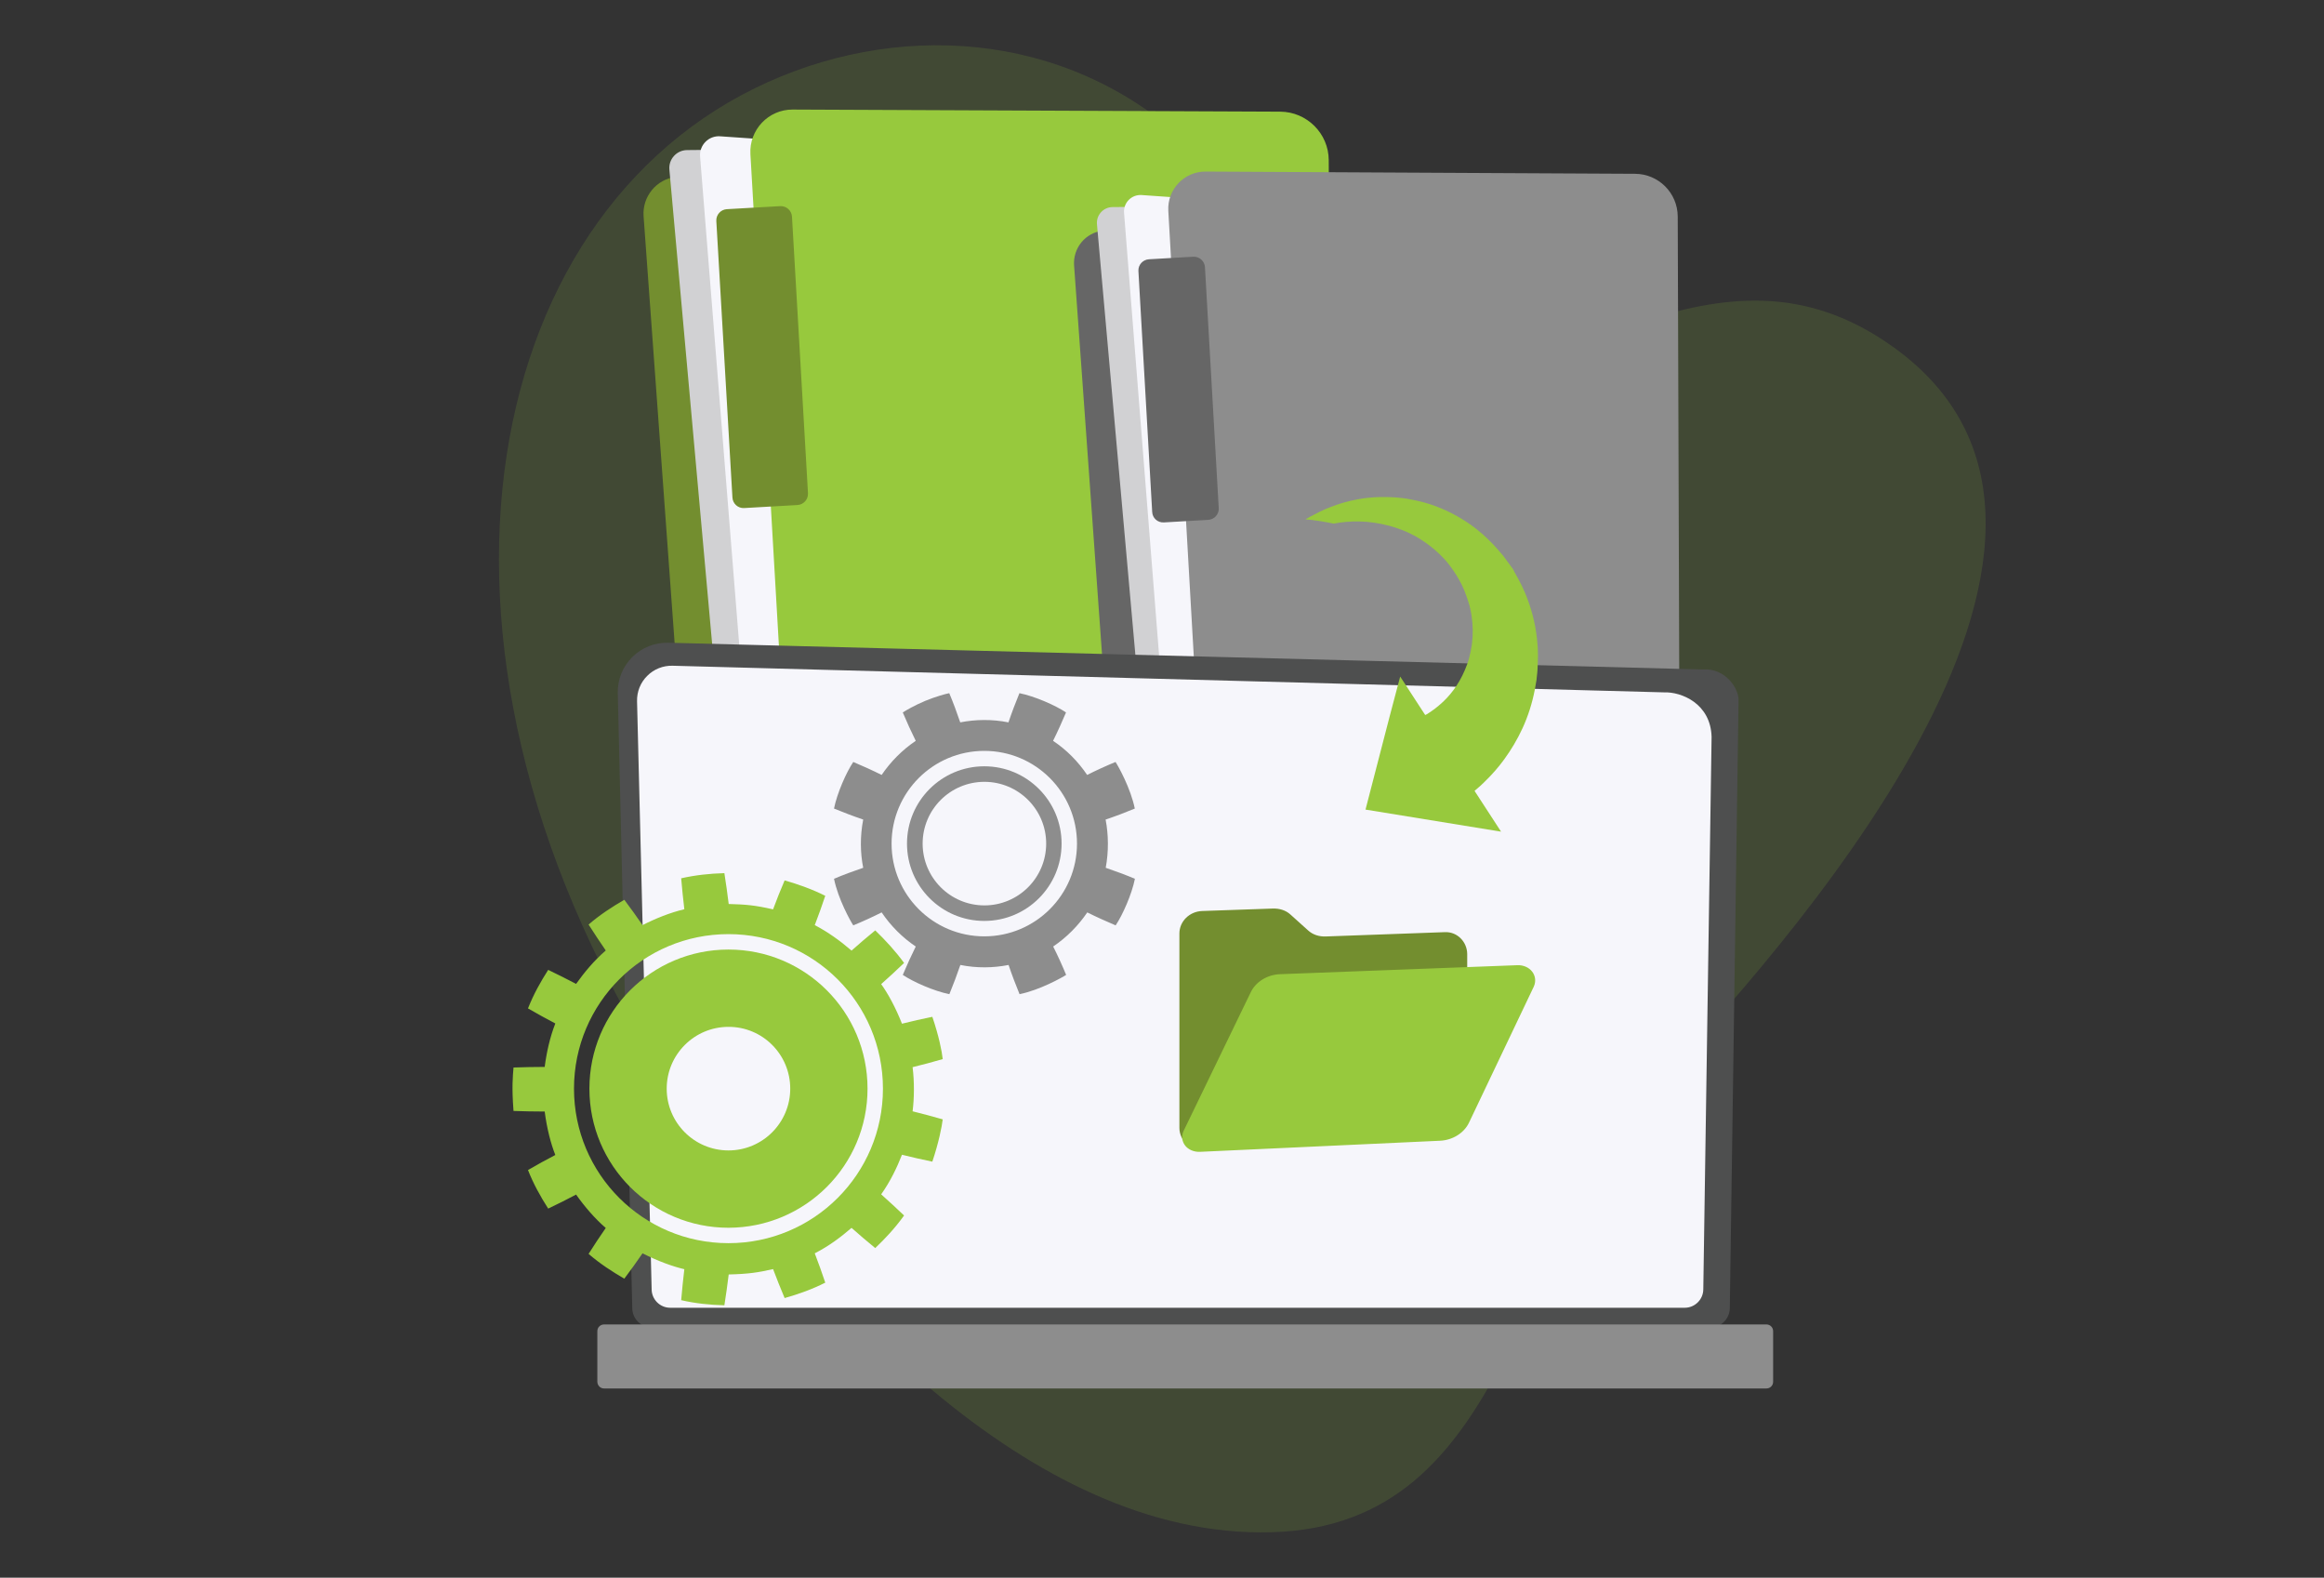 <svg version="1.1" id="Layer_1" xmlns="http://www.w3.org/2000/svg" x="0" y="0" viewBox="0 0 1990.4 1350.8" xml:space="preserve"><rect x="0" y="0" width="1990.4" height="1350.8" fill="#333333" stroke="none"/><style>.st1{fill:#738e2f}.st2{fill:#d1d1d3}.st3{fill:#f6f6fb}.st4{fill:#97c93d}.st5{fill:#666}.st6{fill:#8d8d8d}</style><path d="M1418.1 930.1c-121.7 132.1-122.4 376.2-329.2 381.8-208.8 5.7-396-207-503-364.3-249.8-367.4-185.5-751.3 60.7-872.1 118-57.9 264.8-50.9 369.9 46.4 117 108.3 119.6 162.8 191.1 184.7 129.8 39.8 259.6-120.2 414-9.4 228.9 164.2-102.4 523.1-203.5 632.9z" opacity=".15" fill="#97c93d"/><path class="st1" d="M612.9 147.3l-33.9 4.1c-16.8 2-29 16.9-27.8 33.7l58.7 807c1.3 18.4 17.4 32.1 35.7 30.7l233.4-18.6-266.1-856.9z"/><path class="st2" d="M1021.1 124.3l-432.7 4.2c-8.9.1-15.9 7.8-15.1 16.7l74.9 830.7c1.6 17.7 17.3 30.8 35.1 29l302.5-29.8 35.3-850.8z"/><path class="st3" d="M999.1 143.1l-382.3-26.4c-9.8-.7-18 7.5-17.2 17.4l67.2 838.3c.9 11.8 11 20.8 22.8 20.5l279.6-8 29.9-841.8z"/><path class="st4" d="M1096.4 95.6l-417.5-1.8c-20.8-.1-37.4 17.4-36.2 38.2l49.7 857.2c1 17.4 15.9 30.7 33.3 29.6l383.6-22.3c18.1-1.1 32.2-16.1 32.1-34.2l-3.4-825.2c-.1-22.8-18.7-41.4-41.6-41.5z"/><path class="st1" d="M637.3 435l45.7-2.6c5.2-.3 9.3-4.8 9-10.1l-13.7-236.8c-.3-5.2-4.8-9.3-10.1-9l-45.7 2.6c-5.2.3-9.3 4.8-9 10.1L627.3 426c.3 5.3 4.8 9.3 10 9z"/><path class="st5" d="M974.3 193.9l-29.9 3.6c-14.8 1.8-25.5 14.8-24.5 29.7L971 938.1c1.2 16.2 15.3 28.3 31.5 27.1l205.6-16.2-233.8-755.1z"/><path class="st2" d="M1333.9 174l-381.1 3.3c-7.9.1-14 6.9-13.3 14.7l65.3 731.8c1.4 15.6 15.3 27.1 30.9 25.6l266.5-26 31.7-749.4z"/><path class="st3" d="M1314.5 190.5L977.8 167c-8.7-.6-15.8 6.6-15.1 15.3l58.5 738.5c.8 10.4 9.7 18.4 20.1 18.1l246.3-6.9 26.9-741.5z"/><path class="st6" d="M1400.3 148.8l-367.8-1.9c-18.3-.1-32.9 15.3-31.9 33.6l43.2 755.1c.9 15.3 14 27 29.3 26.1l337.9-19.3c15.9-.9 28.4-14.1 28.3-30.1l-2.4-726.9c-.1-20.2-16.4-36.5-36.6-36.6z"/><path class="st5" d="M996.8 447.3l38-2.2c5.2-.3 9.3-4.8 9-10L1032 228.8c-.3-5.2-4.8-9.3-10-9l-38 2.2c-5.2.3-9.3 4.8-9 10l11.8 206.3c.2 5.3 4.7 9.3 10 9z"/><path d="M541.5 1119.9c0 9.2 7.5 16.7 16.8 16.7h906.4c9.2 0 16.8-7.5 16.8-16.7L1489 599c0-9.2-10.9-27.2-30.7-25.8l-885.9-22.9c-11.6-.3-22.8 4.2-30.9 12.3-8.2 8.2-12.7 19.3-12.4 30.9l12.4 526.4z" fill="#4e4f4f"/><path class="st3" d="M558.1 1103.8c0 8.7 7.1 15.9 15.9 15.9h868.9c8.7 0 15.9-7.1 15.9-15.9l7.1-472.9c-.8-28.5-25.8-38.7-40.9-38.1L576 570c-8.1-.2-16 2.9-21.7 8.7-5.8 5.7-8.9 13.6-8.7 21.7l12.5 503.4z"/><path class="st6" d="M517.3 1188.8h995.6c3.1 0 5.7-2.5 5.7-5.7v-43.4c0-3.1-2.5-5.7-5.7-5.7H517.3c-3.1 0-5.7 2.5-5.7 5.7v43.4c.1 3.2 2.6 5.7 5.7 5.7z"/><path class="st1" d="M1237.6 798.1l-102.2 3.7c-5.7.2-11.1-1.5-15.2-5.3l-14.9-13.4c-4.1-3.8-9.6-5.4-15.3-5.2l-60.4 2.1c-10.8.4-19.5 8.8-19.5 19.3v166.3c0 10.6 8.7 18.8 19.5 18.3l208-9.8c10.5-.5 19-9.4 19-19.8V816.8c-.1-10.4-8.5-19.1-19-18.7z"/><path class="st4" d="M1312.3 832c-2.8-3.7-7.6-5.8-12.7-5.6l-203.3 7.7c-10.9.4-20.8 6.5-25.1 15.5l-57.5 118.7c-2 4.2-1.5 8.9 1.3 12.5s7.6 5.6 12.7 5.4l205.7-9.5c10.7-.5 20.5-6.6 24.7-15.4l55.5-116.5c2-4.3 1.5-9.1-1.3-12.8zm-193.7-387.6l-.4.3c7 .4 17.8 2.3 24 3.6.2 0 .5 0 .7-.1 6.4-1.2 13.6-1.9 21.5-1.7 7.8.1 16.2 1.3 24.7 3.5 1.1.2 2.1.6 3.2.9.5.2 1.1.3 1.6.5l.8.2c.3.1.5.2.8.3 1 .4 2.1.8 3.2 1.1l.8.3.8.3c.5.2 1 .4 1.6.6 2.1.8 4.2 1.8 6.2 2.8 1 .5 2 1.1 3.1 1.6.5.3 1 .5 1.5.8l1.5.9c8 4.7 15.5 10.6 21.9 17.4.8.9 1.6 1.7 2.4 2.6s1.5 1.8 2.2 2.7l1.1 1.4 1 1.4 1 1.4c.3.5.7.9 1 1.4.6 1 1.3 1.9 1.9 2.9.2.2.3.5.5.7l.4.7.8 1.4.8 1.3c.1.1.1.2.2.4l.8 1.4 1 1.9.8 1.4.1.2v.1s.3.5-.2-.3l1.5 3.2c.2.5.5 1 .7 1.6l.6 1.6.6 1.6.3.8c.1.3.2.5.3.8.4 1.1.7 2.1 1.1 3.2.2.5.3 1.1.5 1.6l.5 1.6.5 1.6.4 1.6c.2 1.1.5 2.2.7 3.2l.6 3.3c1.4 8.7 1.5 17.2.4 25.2l-.2 1.5-.3 1.5c-.2 1-.3 2-.5 2.9v.1c-.4 1.9-.8 3.7-1.3 5.5-.1.5-.2.9-.4 1.4l-.2.7-.2.7-.9 2.7c-.1.2-.1.4-.2.7l-.3.6c-.2.4-.3.9-.5 1.3-.3.8-.6 1.7-1 2.5-2.8 6.6-6.2 12.4-9.8 17.2-3.6 4.8-7.4 8.8-11 11.9-.5.4-.9.8-1.3 1.1-.4.4-.8.8-1.3 1.1-.9.7-1.7 1.3-2.5 2-.8.6-1.6 1.1-2.4 1.7-.4.3-.7.5-1.1.8-.4.2-.8.5-1.1.7-.7.4-1.4.9-2 1.3-.2.1-.3.1-.4.2-.1.1-.2.1-.4.2l-.4.2c-.2.1-.3.1-.3.1l-21.4-32.9-9.1 34.4-20.6 79.5 116.1 18.9-22.7-34.9s.5-.5 1-.9c.9-.8 1.8-1.6 2.9-2.5.5-.5 1-.9 1.6-1.4.3-.3.6-.5.8-.8.3-.3.6-.5.9-.8 1-1 2.2-2.1 3.3-3.3l1.8-1.8c.6-.6 1.2-1.3 1.8-1.9 1.2-1.3 2.5-2.7 3.8-4.2s2.6-3.1 3.9-4.7c.7-.8 1.3-1.7 2-2.6.7-.9 1.3-1.8 2-2.7 5.3-7.3 10.7-16.1 15.3-26.1 4.6-10 8.3-21.3 10.6-33.5.3-1.5.5-3.1.8-4.6.1-.8.2-1.5.4-2.3l.2-1.2.1-1.2c.2-1.6.3-3.1.5-4.7l.1-1.2.1-1.2c.1-.8.1-1.6.1-2.4.2-3.2.2-6.4.3-9.7 0-1.6-.1-3.3-.1-4.9 0-.8-.1-1.6-.1-2.5-.1-.8-.1-1.6-.2-2.5-1-13.2-3.9-26.5-8.8-39.3-.6-1.6-1.3-3.2-1.9-4.7-.7-1.6-1.4-3.1-2.1-4.7l-1.1-2.3-1.2-2.3-1.2-2.3c-.4-.8-.8-1.5-1.2-2.2-.9-1.5-1.6-3-2.5-4.5-.2-.4-.3-.8-.5-1.2l-.7-1.1-1.5-2-1.5-2.1c-.5-.7-1-1.4-1.5-2l-3-4.1-.4-.6-.1-.1-.2-.2-.3-.4-.7-.8-1.4-1.6-.7-.8-.3-.4-.4-.5-1.8-2-1.8-2-.9-1-.9-.9c-1.2-1.2-2.4-2.3-3.5-3.5-.6-.6-1.2-1.1-1.8-1.7l-1.8-1.7-1.8-1.6-1.9-1.6c-1.3-1-2.5-2.1-3.8-3.1s-2.6-1.9-3.9-2.9c-10.6-7.5-21.9-13.2-33.3-17.1-.7-.2-1.4-.5-2.1-.7l-2.1-.6c-1.4-.4-2.8-.9-4.2-1.2-2.9-.7-5.7-1.4-8.5-1.9-.7-.1-1.4-.3-2.1-.4l-1-.2-1-.2-4.2-.6-1-.1-1-.1c-.7-.1-1.4-.1-2.1-.2-1.4-.1-2.7-.3-4.1-.3-7.2-.4-14.2-.3-20.7.4-3.2.3-6.3.7-9.2 1.3-9.1 1.6-17.1 4.1-23.9 6.8-.8.4-1.7.7-2.5 1s-1.6.7-2.4 1l-4.5 2.1c-1.4.7-2.7 1.5-4 2.1-.6.3-1.3.7-1.9 1-.6.4-1.2.6-1.8.9-1.4.9-2.6 1.4-3.5 2zm-337 469.3c8.2-2 17.7-4.5 25.8-6.9-.7-6.7-3.3-19.8-8.9-36.2-8.3 1.7-17.8 3.8-26 5.9-5.5-14-12-25.8-17.8-33.9 6.3-5.6 13.5-12.2 19.6-18.1-7.2-10-16-19.5-24.7-27.9-6.5 5.3-14 11.7-20.3 17.3-9.6-8.3-20.3-16-31.5-21.8 3.1-8 6.4-17.3 9-25.1-10.6-5.4-23.5-10-34.8-13.2-3.4 7.9-7 16.9-9.9 24.8-15.7-3.6-23.4-4.2-38-4.6-1-8.4-2.4-18.1-3.7-26.4-12.5.3-25.1 1.7-37 4.4.7 8.4 1.7 18.2 2.7 26.5-11.7 2.7-25.2 8.1-35.8 13.6-4.8-7-10.6-15.1-15.6-21.7-10.4 6-20.9 12.8-30.6 21.2 4.6 7.2 10 15.4 14.7 22.2-10.5 9.1-18.5 19-25.4 28.6-7.6-4-16.2-8.3-23.9-12-6.5 10.2-12.4 20.6-17.3 33 7.3 4.2 15.9 9 23.4 12.9-4.7 11.9-7.6 25.5-9.1 37.2-8.4 0-18.3.2-26.7.5-.6 7.7-1.6 16.4 0 37.2 8.4.3 18.3.5 26.7.5 1.9 14.7 5.3 27.6 9.1 37.2-7.5 3.9-16.1 8.6-23.4 12.9 4.6 11.7 10.5 22.4 17.3 33 7.7-3.6 16.3-8 23.9-12 7.2 10.2 16.1 20.6 25.4 28.6-4.9 7-10.3 15.2-14.7 22.2 10 8.6 20.4 15.3 30.6 21.2 5.1-6.8 10.9-14.8 15.6-21.7 13.5 6.9 26.4 11.4 35.8 13.6-1 8.4-2 18.1-2.7 26.5 12 2.8 24.6 4.1 37 4.4 1.3-8.3 2.7-18 3.7-26.4 17.5-.4 25.7-1.8 38-4.6 3 7.9 6.5 16.8 9.9 24.8 12.1-3.4 23.8-7.6 34.8-13.2-2.7-8.1-6-17.4-9-25.1 12.7-6.5 22.8-14.3 31.5-21.8 6.3 5.6 13.8 12 20.3 17.3 8.6-8.2 16.8-16.9 24.7-27.9-6.1-5.8-13.3-12.5-19.6-18.1 7.9-11.2 13.5-22.9 17.8-33.9 8.3 2.1 17.7 4.2 26 5.9 5.4-16 8.2-30.1 8.9-36.2-8.1-2.3-17.6-4.9-25.8-6.9 1.4-11.1 1.6-24.9 0-37.8zm-25.4 18.4c0 73.1-59.2 132.3-132.3 132.3s-132.3-59.2-132.3-132.3 59.2-132.3 132.3-132.3S756.2 859 756.2 932.1z"/><path class="st4" d="M743 932.1c0-65.8-53.3-119.1-119.1-119.1s-119.1 53.3-119.1 119.1 53.3 119.1 119.1 119.1c65.8-.1 119.1-53.4 119.1-119.1zm-66.2 0c0 29.2-23.7 52.9-52.9 52.9S571 961.3 571 932.1s23.7-52.9 52.9-52.9c29.2-.1 52.9 23.6 52.9 52.9z"/><path class="st6" d="M946.9 701.7c8.4-2.8 17.6-6.3 25-9.4-3.5-17.3-14.1-36.3-16.5-39.9-7.8 3.2-16.8 7.3-24.3 11.1-7.8-11.5-17.5-21.4-29.2-29.2 3.8-7.6 7.8-16.5 11.1-24.3-8.9-6-26.8-13.9-39.9-16.5-3.1 7.5-6.6 16.7-9.4 25-14-2.8-28.1-2.6-41.3 0-2.7-8-6.1-17.2-9.4-25-3.5.7-11.6 2.9-20.6 6.6-8.9 3.7-16.8 8.3-19.2 9.9 3.3 7.9 7.4 16.9 11.1 24.3-11.7 7.9-21.6 18-29.2 29.2-7.6-3.8-16.5-7.8-24.3-11.1-6 8.9-13.9 26.8-16.5 39.9 7.8 3.2 17 6.7 25 9.4-2.8 14.3-2.5 28.8 0 41.3-8 2.7-17.2 6.1-25 9.4 3.5 17.3 14.1 36.3 16.5 39.9 7.8-3.2 16.8-7.3 24.3-11.1 7.9 11.7 18 21.7 29.2 29.2-3.7 7.5-7.8 16.4-11.1 24.3 8.9 6 26.8 13.9 39.9 16.5 3.2-7.8 6.7-17 9.4-25 14 2.8 28.1 2.6 41.3 0 2.8 8.3 6.3 17.5 9.4 25 17.3-3.5 36.4-14.2 39.9-16.5-3.2-7.8-7.3-16.8-11.1-24.3 11.7-7.9 21.6-18 29.2-29.2 7.6 3.8 16.5 7.8 24.3 11.1 6-8.9 13.9-26.8 16.5-39.9-7.4-3.1-16.7-6.6-25-9.4 2.6-13.9 2.4-28.4-.1-41.3zm-24.5 20.6c0 43.8-35.5 79.4-79.4 79.4-43.8 0-79.4-35.5-79.4-79.4 0-43.8 35.5-79.4 79.4-79.4 43.9 0 79.4 35.6 79.4 79.4z"/><path class="st6" d="M909.2 722.3c0-36.5-29.6-66.2-66.2-66.2-36.5 0-66.2 29.6-66.2 66.2 0 36.5 29.6 66.2 66.2 66.2s66.2-29.7 66.2-66.2zm-13.2 0c0 29.2-23.7 52.9-52.9 52.9s-52.9-23.7-52.9-52.9 23.7-52.9 52.9-52.9 52.9 23.7 52.9 52.9z"/></svg>
